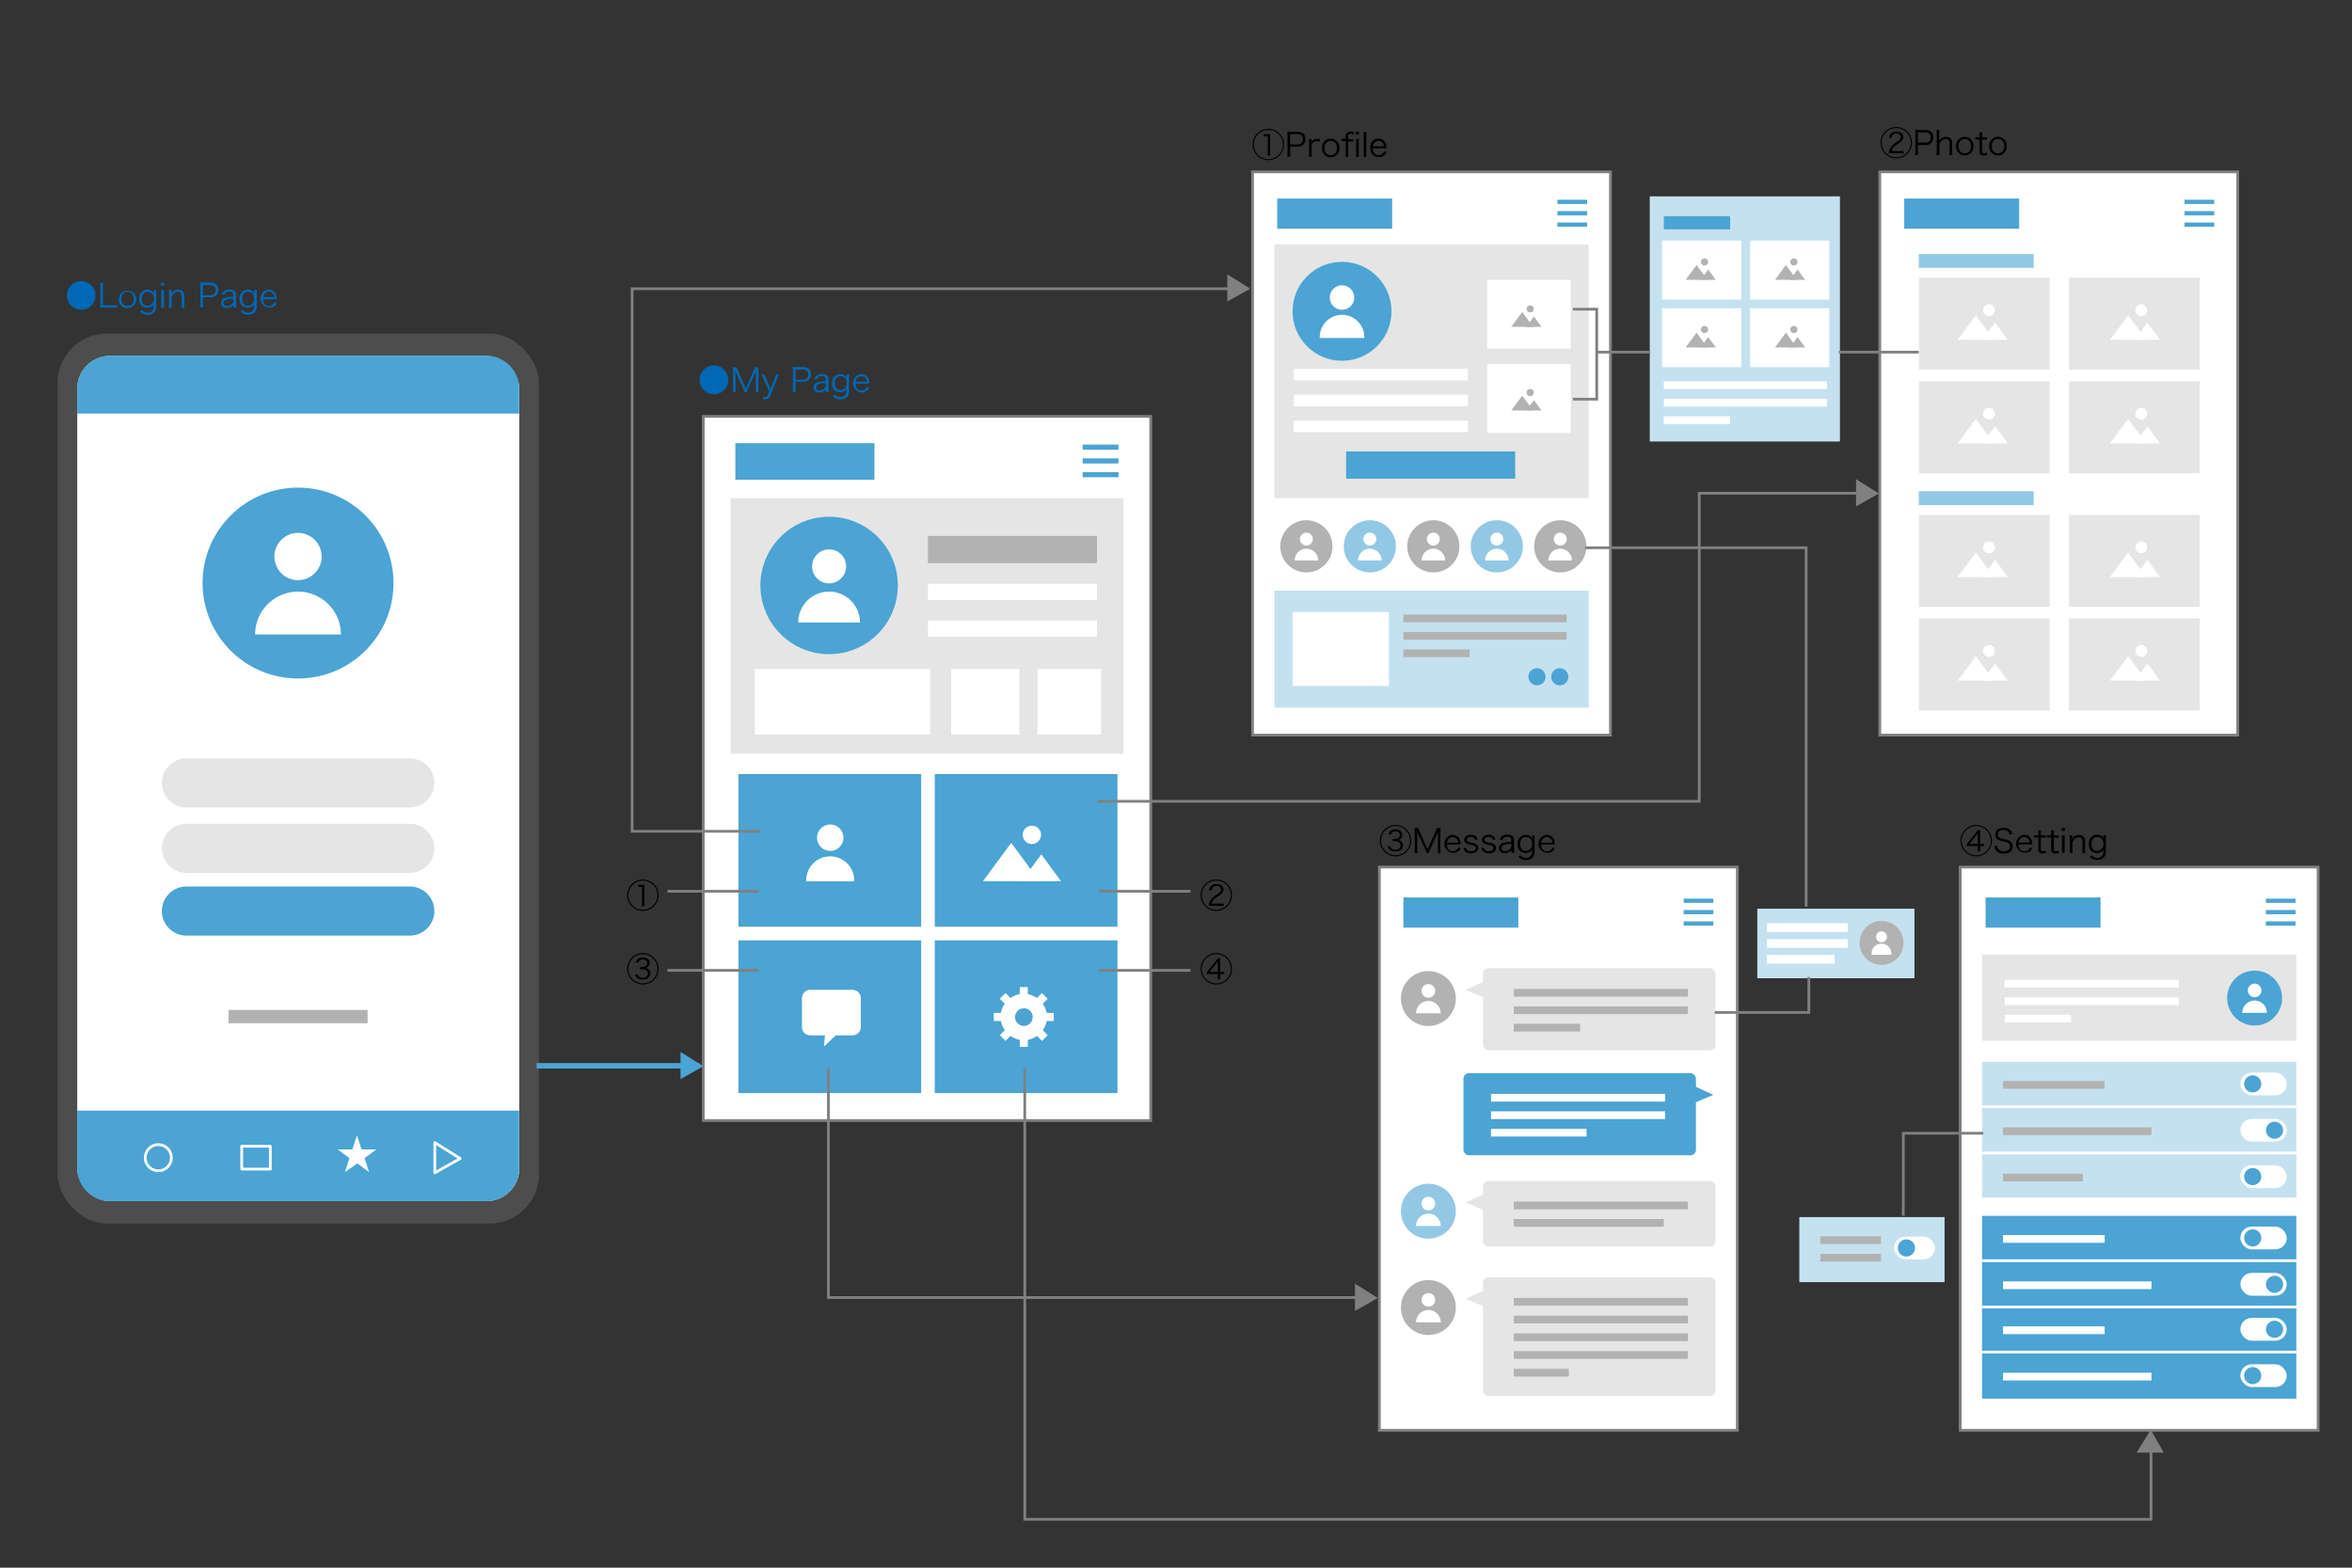 <svg id="レイヤー_1" data-name="レイヤー 1" xmlns="http://www.w3.org/2000/svg" width="600" height="400" viewBox="0 0 600 400">
  <rect x="0" y="0" width="600" height="400" fill="#333333" stroke="none"/>
  <defs>
    <style>
      .cls-1, .cls-11, .cls-12, .cls-14, .cls-8 {
        fill: none;
      }

      .cls-2, .cls-4 {
        fill: #fff;
      }

      .cls-12, .cls-2 {
        stroke: gray;
      }

      .cls-11, .cls-12, .cls-14, .cls-2 {
        stroke-miterlimit: 10;
      }

      .cls-11, .cls-12, .cls-2, .cls-8 {
        stroke-width: 0.7px;
      }

      .cls-3 {
        fill: #4d4d4d;
      }

      .cls-5 {
        fill: #4ba4d3;
      }

      .cls-6 {
        fill: #e5e5e5;
      }

      .cls-7 {
        fill: #b2b2b2;
      }

      .cls-11, .cls-8 {
        stroke: #fff;
      }

      .cls-8 {
        stroke-linecap: round;
        stroke-linejoin: round;
      }

      .cls-9 {
        fill: #c5e1f0;
      }

      .cls-10 {
        fill: #93c8e5;
      }

      .cls-13 {
        fill: gray;
      }

      .cls-14 {
        stroke: #4ba4d3;
        stroke-width: 1.39px;
      }

      .cls-15 {
        fill: #0068b5;
      }
    </style>
  </defs>
  <rect class="cls-1" width="600" height="400"/>
  <rect class="cls-2" x="179.41" y="106.25" width="114.14" height="179.65"/>
  <rect class="cls-2" x="319.53" y="43.85" width="91.31" height="143.72"/>
  <rect class="cls-2" x="479.53" y="43.85" width="91.31" height="143.72"/>
  <g>
    <rect class="cls-3" x="14.68" y="85.12" width="122.81" height="227.07" rx="12.58"/>
    <rect class="cls-4" x="19.7" y="90.82" width="112.77" height="215.65" rx="8.37"/>
    <circle class="cls-5" cx="76.03" cy="148.77" r="24.35"/>
    <path class="cls-5" d="M19.7,283.38v14.73a8.37,8.37,0,0,0,8.37,8.37h96a8.36,8.36,0,0,0,8.36-8.37V283.38Z"/>
    <path class="cls-5" d="M19.7,105.52V99.14a8.36,8.36,0,0,1,8.37-8.36h96a8.36,8.36,0,0,1,8.36,8.36v6.38Z"/>
    <path class="cls-6" d="M110.81,199.76a6.28,6.28,0,0,1-6.26,6.26h-57a6.26,6.26,0,1,1,0-12.52h57A6.28,6.28,0,0,1,110.81,199.76Z"/>
    <path class="cls-6" d="M110.81,216.46a6.28,6.28,0,0,1-6.26,6.26h-57a6.28,6.28,0,0,1-6.26-6.26h0a6.28,6.28,0,0,1,6.26-6.27h57a6.28,6.28,0,0,1,6.26,6.27Z"/>
    <path class="cls-5" d="M110.81,232.46a6.28,6.28,0,0,1-6.26,6.26h-57a6.28,6.28,0,0,1-6.26-6.26h0a6.28,6.28,0,0,1,6.26-6.27h57a6.28,6.28,0,0,1,6.26,6.27Z"/>
    <rect class="cls-7" x="58.3" y="257.68" width="35.47" height="3.4"/>
    <g>
      <circle class="cls-8" cx="40.38" cy="295.39" r="3.34"/>
      <rect class="cls-8" x="61.66" y="292.46" width="7.3" height="5.84"/>
      <polygon class="cls-8" points="110.92 291.53 110.92 299.25 117.39 295.6 110.92 291.53"/>
      <path class="cls-4" d="M92.23,293.28H96l-3,2.23,1.15,3.54-3-2.19L88,299.05l1.15-3.54-3-2.23h3.73l1.18-3.6Z"/>
    </g>
    <circle class="cls-4" cx="76.03" cy="142" r="6.03"/>
    <path class="cls-4" d="M65.09,161.89a10.94,10.94,0,0,1,21.88,0Z"/>
    <rect class="cls-6" x="186.36" y="127.12" width="100.23" height="65.22"/>
    <g>
      <circle class="cls-5" cx="211.51" cy="149.38" r="17.53"/>
      <circle class="cls-4" cx="211.51" cy="144.51" r="4.34"/>
      <path class="cls-4" d="M203.63,158.83a7.88,7.88,0,1,1,15.76,0Z"/>
    </g>
    <rect class="cls-5" x="188.38" y="197.5" width="46.61" height="38.96"/>
    <rect class="cls-4" x="192.55" y="170.72" width="44.75" height="16.7"/>
    <rect class="cls-4" x="242.64" y="170.72" width="17.39" height="16.7"/>
    <rect class="cls-4" x="264.67" y="170.72" width="16.23" height="16.7"/>
    <rect class="cls-7" x="236.72" y="136.75" width="43.13" height="6.96"/>
    <rect class="cls-4" x="236.72" y="148.92" width="43.13" height="4.17"/>
    <rect class="cls-4" x="236.72" y="158.31" width="43.13" height="4.17"/>
    <g>
      <rect class="cls-9" x="448.29" y="231.86" width="40.09" height="17.74"/>
      <g>
        <circle class="cls-7" cx="479.98" cy="240.59" r="5.61"/>
        <circle class="cls-4" cx="479.98" cy="239.03" r="1.39"/>
        <path class="cls-4" d="M477.46,243.61a2.52,2.52,0,1,1,5,0Z"/>
      </g>
      <rect class="cls-4" x="450.77" y="235.57" width="20.59" height="2.23"/>
      <rect class="cls-4" x="450.77" y="239.61" width="20.59" height="2.23"/>
      <rect class="cls-4" x="450.77" y="243.64" width="17.25" height="2.23"/>
    </g>
    <rect class="cls-5" x="238.46" y="197.5" width="46.61" height="38.96"/>
    <rect class="cls-5" x="188.38" y="239.94" width="46.61" height="38.96"/>
    <rect class="cls-5" x="238.46" y="239.94" width="46.61" height="38.96"/>
    <g>
      <circle class="cls-4" cx="211.79" cy="213.74" r="3.38"/>
      <path class="cls-4" d="M205.66,224.88a6.13,6.13,0,1,1,12.25,0Z"/>
    </g>
    <g>
      <polygon class="cls-4" points="265.17 224.84 257.96 215.05 250.75 224.84 265.17 224.84"/>
      <polygon class="cls-4" points="270.68 224.84 265.64 217.99 260.59 224.84 270.68 224.84"/>
      <circle class="cls-4" cx="263.23" cy="213.01" r="2.34"/>
    </g>
    <path class="cls-4" d="M217.47,252.56H206.69a2.12,2.12,0,0,0-2.11,2.11v7.39a2.12,2.12,0,0,0,2.11,2.11h3.77l-.27,2.86,3-2.86h4.3a2.12,2.12,0,0,0,2.11-2.11v-7.39A2.12,2.12,0,0,0,217.47,252.56Z"/>
    <path class="cls-4" d="M267,260.51a5.85,5.85,0,0,1-1,2.34l1.28,1.28-1.46,1.46-1.28-1.28a5.87,5.87,0,0,1-2.34,1v1.8h-2.06v-1.8a5.91,5.91,0,0,1-2.35-1l-1.27,1.28-1.46-1.46,1.27-1.28a5.83,5.83,0,0,1-1-2.34h-1.8v-2.06h1.8a5.85,5.85,0,0,1,1-2.34l-1.28-1.28,1.46-1.46,1.28,1.28a6,6,0,0,1,2.34-1v-1.8h2.06v1.8a6,6,0,0,1,2.34,1l1.28-1.28,1.46,1.46L266,256.11a5.85,5.85,0,0,1,1,2.34h1.81v2.06Zm-3.55-1a2.25,2.25,0,1,0-2.25,2.25A2.24,2.24,0,0,0,263.44,259.48Z"/>
    <rect class="cls-6" x="325.1" y="62.35" width="80.18" height="64.77"/>
    <g>
      <circle class="cls-5" cx="342.35" cy="79.43" r="12.62"/>
      <circle class="cls-4" cx="342.35" cy="75.92" r="3.13"/>
      <path class="cls-4" d="M336.68,86.24a5.68,5.68,0,1,1,11.35,0Z"/>
    </g>
    <g>
      <rect class="cls-4" x="330.04" y="94.13" width="44.42" height="2.92"/>
      <rect class="cls-4" x="330.04" y="100.74" width="44.42" height="2.92"/>
      <rect class="cls-4" x="330.04" y="107.35" width="44.42" height="2.92"/>
      <rect class="cls-4" x="379.39" y="92.92" width="21.33" height="17.53"/>
      <rect class="cls-4" x="379.39" y="71.4" width="21.33" height="17.53"/>
    </g>
    <rect class="cls-2" x="351.88" y="221.24" width="91.31" height="143.72"/>
    <rect class="cls-6" x="378.31" y="247.05" width="59.31" height="20.94" rx="1.39"/>
    <g>
      <circle class="cls-7" cx="364.38" cy="254.78" r="7.01"/>
      <circle class="cls-4" cx="364.38" cy="252.83" r="1.74"/>
      <path class="cls-4" d="M361.23,258.55a3.15,3.15,0,1,1,6.3,0Z"/>
    </g>
    <g>
      <circle class="cls-7" cx="333.26" cy="139.4" r="6.66"/>
      <circle class="cls-4" cx="333.26" cy="137.55" r="1.65"/>
      <path class="cls-4" d="M330.27,143a3,3,0,0,1,6,0Z"/>
    </g>
    <g>
      <circle class="cls-10" cx="349.45" cy="139.4" r="6.66"/>
      <circle class="cls-4" cx="349.45" cy="137.55" r="1.65"/>
      <path class="cls-4" d="M346.46,143a3,3,0,0,1,6,0Z"/>
    </g>
    <g>
      <circle class="cls-7" cx="365.65" cy="139.4" r="6.66"/>
      <circle class="cls-4" cx="365.65" cy="137.55" r="1.65"/>
      <path class="cls-4" d="M362.65,143a3,3,0,0,1,6,0Z"/>
    </g>
    <g>
      <circle class="cls-10" cx="381.84" cy="139.4" r="6.66"/>
      <circle class="cls-4" cx="381.84" cy="137.55" r="1.65"/>
      <path class="cls-4" d="M378.84,143a3,3,0,0,1,6,0Z"/>
    </g>
    <g>
      <circle class="cls-7" cx="398.03" cy="139.4" r="6.66"/>
      <circle class="cls-4" cx="398.03" cy="137.55" r="1.65"/>
      <path class="cls-4" d="M395,143a3,3,0,0,1,6,0Z"/>
    </g>
    <rect class="cls-2" x="500.05" y="221.24" width="91.31" height="143.72"/>
    <rect class="cls-6" x="489.53" y="70.85" width="33.35" height="23.48"/>
    <rect class="cls-6" x="527.8" y="70.85" width="33.35" height="23.48"/>
    <g>
      <polygon class="cls-4" points="508.66 86.71 504.04 80.45 499.43 86.71 508.66 86.71"/>
      <polygon class="cls-4" points="512.19 86.71 508.96 82.33 505.73 86.71 512.19 86.71"/>
      <circle class="cls-4" cx="507.41" cy="79.14" r="1.5"/>
    </g>
    <g>
      <polygon class="cls-4" points="547.5 86.71 542.88 80.45 538.27 86.71 547.5 86.71"/>
      <polygon class="cls-4" points="551.03 86.71 547.8 82.33 544.57 86.71 551.03 86.71"/>
      <circle class="cls-4" cx="546.25" cy="79.14" r="1.5"/>
    </g>
    <rect class="cls-6" x="489.53" y="97.29" width="33.35" height="23.48"/>
    <rect class="cls-6" x="527.8" y="97.29" width="33.35" height="23.48"/>
    <g>
      <polygon class="cls-4" points="508.66 113.15 504.04 106.88 499.43 113.15 508.66 113.15"/>
      <polygon class="cls-4" points="512.19 113.15 508.96 108.76 505.73 113.15 512.19 113.15"/>
      <circle class="cls-4" cx="507.41" cy="105.57" r="1.5"/>
    </g>
    <g>
      <polygon class="cls-4" points="547.5 113.15 542.88 106.88 538.27 113.15 547.5 113.15"/>
      <polygon class="cls-4" points="551.03 113.15 547.8 108.76 544.57 113.15 551.03 113.15"/>
      <circle class="cls-4" cx="546.25" cy="105.57" r="1.5"/>
    </g>
    <rect class="cls-9" x="420.86" y="50.1" width="48.51" height="62.55"/>
    <rect class="cls-4" x="424.01" y="61.39" width="20.18" height="15.05"/>
    <rect class="cls-4" x="446.47" y="61.39" width="20.18" height="15.05"/>
    <g>
      <polygon class="cls-7" points="435.58 71.41 432.79 67.62 430 71.41 435.58 71.41"/>
      <polygon class="cls-7" points="437.72 71.41 435.76 68.76 433.81 71.41 437.72 71.41"/>
      <circle class="cls-7" cx="434.83" cy="66.83" r="0.91"/>
    </g>
    <g>
      <polygon class="cls-7" points="458.38 71.41 455.59 67.62 452.8 71.41 458.38 71.41"/>
      <polygon class="cls-7" points="460.52 71.41 458.57 68.76 456.61 71.41 460.52 71.41"/>
      <circle class="cls-7" cx="457.63" cy="66.83" r="0.91"/>
    </g>
    <rect class="cls-4" x="424.01" y="78.65" width="20.18" height="15.05"/>
    <rect class="cls-4" x="446.47" y="78.65" width="20.18" height="15.05"/>
    <g>
      <polygon class="cls-7" points="435.58 88.66 432.79 84.87 430 88.66 435.58 88.66"/>
      <polygon class="cls-7" points="437.72 88.66 435.76 86.01 433.81 88.66 437.72 88.66"/>
      <circle class="cls-7" cx="434.83" cy="84.08" r="0.91"/>
    </g>
    <g>
      <polygon class="cls-7" points="458.38 88.66 455.59 84.87 452.8 88.66 458.38 88.66"/>
      <polygon class="cls-7" points="460.52 88.66 458.57 86.01 456.61 88.66 460.52 88.66"/>
      <circle class="cls-7" cx="457.63" cy="84.08" r="0.91"/>
    </g>
    <rect class="cls-6" x="489.53" y="131.37" width="33.35" height="23.48"/>
    <rect class="cls-6" x="527.8" y="131.37" width="33.35" height="23.48"/>
    <g>
      <polygon class="cls-4" points="508.66 147.23 504.04 140.97 499.43 147.23 508.66 147.23"/>
      <polygon class="cls-4" points="512.19 147.23 508.96 142.85 505.73 147.23 512.19 147.23"/>
      <circle class="cls-4" cx="507.41" cy="139.66" r="1.5"/>
    </g>
    <g>
      <polygon class="cls-4" points="547.5 147.23 542.88 140.97 538.27 147.23 547.5 147.23"/>
      <polygon class="cls-4" points="551.03 147.23 547.8 142.85 544.57 147.23 551.03 147.23"/>
      <circle class="cls-4" cx="546.25" cy="139.66" r="1.5"/>
    </g>
    <rect class="cls-6" x="489.53" y="157.81" width="33.35" height="23.48"/>
    <rect class="cls-6" x="527.8" y="157.81" width="33.35" height="23.48"/>
    <g>
      <polygon class="cls-4" points="508.66 173.67 504.04 167.41 499.43 173.67 508.66 173.67"/>
      <polygon class="cls-4" points="512.19 173.67 508.96 169.28 505.73 173.67 512.19 173.67"/>
      <circle class="cls-4" cx="507.41" cy="166.1" r="1.5"/>
    </g>
    <g>
      <polygon class="cls-4" points="547.5 173.67 542.88 167.41 538.27 173.67 547.5 173.67"/>
      <polygon class="cls-4" points="551.03 173.67 547.8 169.28 544.57 173.67 551.03 173.67"/>
      <circle class="cls-4" cx="546.25" cy="166.1" r="1.5"/>
    </g>
    <g>
      <rect class="cls-5" x="485.78" y="50.67" width="29.32" height="7.7"/>
      <rect class="cls-5" x="557.28" y="56.77" width="7.56" height="1.08"/>
      <rect class="cls-5" x="557.28" y="53.87" width="7.56" height="1.08"/>
      <rect class="cls-5" x="557.28" y="50.97" width="7.56" height="1.08"/>
    </g>
    <g>
      <rect class="cls-5" x="325.82" y="50.67" width="29.32" height="7.7"/>
      <rect class="cls-5" x="397.31" y="56.77" width="7.56" height="1.08"/>
      <rect class="cls-5" x="397.31" y="53.87" width="7.56" height="1.08"/>
      <rect class="cls-5" x="397.31" y="50.97" width="7.56" height="1.08"/>
    </g>
    <g>
      <rect class="cls-5" x="187.59" y="113.08" width="35.48" height="9.32"/>
      <rect class="cls-5" x="276.19" y="120.46" width="9.15" height="1.31"/>
      <rect class="cls-5" x="276.19" y="116.95" width="9.15" height="1.31"/>
      <rect class="cls-5" x="276.19" y="113.44" width="9.15" height="1.31"/>
    </g>
    <g>
      <rect class="cls-5" x="358.01" y="228.99" width="29.32" height="7.7"/>
      <rect class="cls-5" x="429.51" y="235.09" width="7.56" height="1.08"/>
      <rect class="cls-5" x="429.51" y="232.19" width="7.56" height="1.08"/>
      <rect class="cls-5" x="429.51" y="229.29" width="7.56" height="1.08"/>
    </g>
    <g>
      <rect class="cls-5" x="506.53" y="228.99" width="29.32" height="7.7"/>
      <rect class="cls-5" x="578.03" y="235.09" width="7.56" height="1.08"/>
      <rect class="cls-5" x="578.03" y="232.19" width="7.56" height="1.08"/>
      <rect class="cls-5" x="578.03" y="229.29" width="7.56" height="1.08"/>
    </g>
    <rect class="cls-10" x="489.49" y="64.81" width="29.32" height="3.53"/>
    <rect class="cls-10" x="489.49" y="125.34" width="29.32" height="3.53"/>
    <polyline class="cls-6" points="379.91 249.79 373.88 252.57 379.91 255.12"/>
    <g>
      <rect class="cls-7" x="386.18" y="252.33" width="44.42" height="1.97"/>
      <rect class="cls-7" x="386.18" y="256.78" width="44.42" height="1.97"/>
      <rect class="cls-7" x="386.18" y="261.23" width="16.92" height="1.97"/>
    </g>
    <rect class="cls-6" x="378.31" y="325.89" width="59.31" height="30.33" rx="1.39"/>
    <g>
      <circle class="cls-7" cx="364.38" cy="333.62" r="7.01"/>
      <circle class="cls-4" cx="364.38" cy="331.67" r="1.74"/>
      <path class="cls-4" d="M361.23,337.4a3.15,3.15,0,1,1,6.3,0Z"/>
    </g>
    <polyline class="cls-6" points="379.91 328.63 373.88 331.41 379.91 333.96"/>
    <g>
      <rect class="cls-7" x="386.18" y="331.17" width="44.42" height="1.97"/>
      <rect class="cls-7" x="386.18" y="335.69" width="44.42" height="1.97"/>
      <rect class="cls-7" x="386.18" y="340.22" width="44.42" height="1.97"/>
      <rect class="cls-7" x="386.18" y="344.74" width="44.42" height="1.97"/>
      <rect class="cls-7" x="386.18" y="349.26" width="14.02" height="1.97"/>
    </g>
    <rect class="cls-5" x="373.33" y="273.83" width="59.31" height="20.94" rx="1.39"/>
    <polyline class="cls-5" points="431.04 276.57 437.07 279.36 431.04 281.91"/>
    <g>
      <rect class="cls-4" x="380.36" y="279.11" width="44.42" height="1.97"/>
      <rect class="cls-4" x="380.36" y="283.56" width="44.42" height="1.97"/>
      <rect class="cls-4" x="380.36" y="288.02" width="24.37" height="1.97"/>
    </g>
    <rect class="cls-6" x="378.31" y="301.31" width="59.31" height="16.77" rx="1.39"/>
    <g>
      <circle class="cls-10" cx="364.38" cy="309.04" r="7.01"/>
      <circle class="cls-4" cx="364.38" cy="307.09" r="1.74"/>
      <path class="cls-4" d="M361.23,312.82a3.15,3.15,0,1,1,6.3,0Z"/>
    </g>
    <polyline class="cls-6" points="379.91 304.05 373.88 306.83 379.91 309.38"/>
    <g>
      <rect class="cls-7" x="386.18" y="306.59" width="44.42" height="1.97"/>
      <rect class="cls-7" x="386.18" y="311.04" width="38.26" height="1.97"/>
    </g>
    <rect class="cls-6" x="505.62" y="243.57" width="80.18" height="21.98"/>
    <rect class="cls-9" x="505.62" y="270.93" width="80.18" height="34.63"/>
    <g>
      <circle class="cls-5" cx="575.16" cy="254.66" r="7.01"/>
      <circle class="cls-4" cx="575.16" cy="252.71" r="1.74"/>
      <path class="cls-4" d="M572,258.44a3.15,3.15,0,1,1,6.3,0Z"/>
    </g>
    <rect class="cls-4" x="571.52" y="273.66" width="11.83" height="5.82" rx="2.91"/>
    <circle class="cls-5" cx="574.67" cy="276.56" r="2.19"/>
    <rect class="cls-9" x="325.1" y="150.72" width="80.18" height="29.85"/>
    <rect class="cls-4" x="329.77" y="156.18" width="24.54" height="18.85"/>
    <g>
      <rect class="cls-7" x="358.01" y="156.8" width="41.64" height="1.97"/>
      <rect class="cls-7" x="358.01" y="161.25" width="41.64" height="1.97"/>
      <rect class="cls-7" x="358.01" y="165.7" width="16.92" height="1.97"/>
    </g>
    <g>
      <rect class="cls-4" x="424.44" y="97.32" width="41.64" height="1.97"/>
      <rect class="cls-4" x="424.44" y="101.77" width="41.64" height="1.97"/>
      <rect class="cls-4" x="424.44" y="106.22" width="16.92" height="1.97"/>
      <rect class="cls-5" x="424.44" y="55.16" width="16.92" height="3.36"/>
    </g>
    <circle class="cls-5" cx="397.9" cy="172.68" r="2.19"/>
    <circle class="cls-5" cx="392.09" cy="172.68" r="2.19"/>
    <line class="cls-11" x1="504.2" y1="282.37" x2="587.45" y2="282.37"/>
    <rect class="cls-7" x="510.98" y="275.82" width="25.92" height="1.97"/>
    <g>
      <rect class="cls-9" x="459.01" y="310.54" width="37.05" height="16.6"/>
      <rect class="cls-4" x="483.18" y="315.52" width="10.44" height="5.82" rx="2.91"/>
      <circle class="cls-5" cx="486.33" cy="318.42" r="2.19"/>
      <rect class="cls-7" x="464.37" y="315.43" width="15.48" height="1.97"/>
      <rect class="cls-7" x="464.37" y="319.94" width="15.48" height="1.97"/>
    </g>
    <rect class="cls-4" x="571.52" y="285.48" width="11.83" height="5.82" rx="2.91"/>
    <circle class="cls-5" cx="580.24" cy="288.38" r="2.19"/>
    <line class="cls-11" x1="504.2" y1="294.2" x2="587.45" y2="294.2"/>
    <rect class="cls-7" x="510.98" y="287.65" width="37.86" height="1.97"/>
    <rect class="cls-4" x="571.52" y="297.31" width="11.83" height="5.82" rx="2.91"/>
    <circle class="cls-5" cx="574.67" cy="300.21" r="2.19"/>
    <rect class="cls-7" x="510.98" y="299.47" width="20.35" height="1.97"/>
    <rect class="cls-5" x="505.62" y="310.23" width="80.18" height="46.63"/>
    <rect class="cls-4" x="571.52" y="312.96" width="11.83" height="5.82" rx="2.91"/>
    <circle class="cls-5" cx="574.67" cy="315.86" r="2.19"/>
    <line class="cls-11" x1="504.2" y1="321.67" x2="587.45" y2="321.67"/>
    <rect class="cls-4" x="510.98" y="315.13" width="25.92" height="1.97"/>
    <rect class="cls-4" x="571.52" y="324.79" width="11.83" height="5.82" rx="2.91"/>
    <circle class="cls-5" cx="580.24" cy="327.69" r="2.19"/>
    <line class="cls-11" x1="504.2" y1="333.5" x2="587.45" y2="333.5"/>
    <rect class="cls-4" x="510.98" y="326.95" width="37.86" height="1.97"/>
    <rect class="cls-4" x="571.52" y="336.26" width="11.83" height="5.82" rx="2.91"/>
    <circle class="cls-5" cx="580.24" cy="339.17" r="2.19"/>
    <line class="cls-11" x1="504.2" y1="344.98" x2="587.45" y2="344.98"/>
    <rect class="cls-4" x="510.98" y="338.43" width="25.92" height="1.97"/>
    <rect class="cls-4" x="571.52" y="348.09" width="11.83" height="5.82" rx="2.91"/>
    <circle class="cls-5" cx="574.67" cy="350.99" r="2.19"/>
    <rect class="cls-4" x="510.98" y="350.26" width="37.86" height="1.97"/>
    <g>
      <rect class="cls-4" x="511.4" y="250.01" width="44.42" height="1.97"/>
      <rect class="cls-4" x="511.4" y="254.46" width="44.42" height="1.97"/>
      <rect class="cls-4" x="511.4" y="258.91" width="16.92" height="1.97"/>
    </g>
    <polyline class="cls-12" points="193.94 212.11 161.25 212.11 161.25 73.67 318.46 73.67"/>
    <polyline class="cls-12" points="211.33 272.63 211.33 331.07 350.46 331.07"/>
    <polyline class="cls-12" points="261.42 272.63 261.42 387.65 548.73 387.65 548.73 368"/>
    <polyline class="cls-12" points="279.97 204.46 433.48 204.46 433.48 125.85 476.03 125.85"/>
    <polygon class="cls-13" points="313.09 70 313.09 76.94 318.92 73.66 313.09 70"/>
    <polygon class="cls-13" points="473.48 122.26 473.48 129.21 479.3 125.92 473.48 122.26"/>
    <polygon class="cls-13" points="345.66 327.53 345.66 334.48 351.49 331.19 345.66 327.53"/>
    <line class="cls-14" x1="136.9" y1="271.94" x2="178.41" y2="271.94"/>
    <polygon class="cls-5" points="173.6 268.4 173.6 275.35 179.43 272.06 173.6 268.4"/>
    <polygon class="cls-13" points="545.02 370.64 551.97 370.64 548.68 364.81 545.02 370.64"/>
    <line class="cls-12" x1="170.29" y1="227.41" x2="193.59" y2="227.41"/>
    <line class="cls-12" x1="170.29" y1="247.59" x2="193.59" y2="247.59"/>
    <line class="cls-12" x1="280.38" y1="227.41" x2="303.68" y2="227.41"/>
    <line class="cls-12" x1="280.38" y1="247.59" x2="303.68" y2="247.59"/>
    <path d="M168,228.41a4,4,0,1,1-4-4A4,4,0,0,1,168,228.41Zm-7.72,0a3.72,3.72,0,1,0,3.72-3.72A3.73,3.73,0,0,0,160.31,228.41Zm2.52-2.65a3.89,3.89,0,0,0,.6,0h.46a3.65,3.65,0,0,0,.59,0,10.16,10.16,0,0,0-.07,1.18v3.46a4.74,4.74,0,0,0,.06.8h-.71a4.92,4.92,0,0,0,.06-.8v-4.1h-.37a3.52,3.52,0,0,0-.62,0Z"/>
    <g>
      <path d="M327.56,36.87a4,4,0,1,1-4-4A4,4,0,0,1,327.56,36.87Zm-7.72,0a3.73,3.73,0,1,0,3.72-3.72A3.73,3.73,0,0,0,319.84,36.87Zm2.53-2.64c.18,0,.26,0,.59,0h.46a5,5,0,0,0,.6,0A8.13,8.13,0,0,0,324,35.4v3.47a4,4,0,0,0,.06.8h-.71a5.1,5.1,0,0,0,.06-.8v-4.1H323a4.7,4.7,0,0,0-.62,0Z"/>
      <path d="M328.38,40a5.11,5.11,0,0,0,.07-.93V34.58a6.16,6.16,0,0,0-.07-.95c.3,0,.54,0,.92,0H331c1.29,0,2,.66,2,1.82A1.81,1.81,0,0,1,331,37.41H329.1v1.65a5,5,0,0,0,.07.94ZM331,36.84a1.23,1.23,0,0,0,1.39-1.33c0-.83-.49-1.28-1.39-1.28H329.1v2.61Z"/>
      <path d="M336.56,36.15a2,2,0,0,0-.67-.13,1.24,1.24,0,0,0-1,.51,1.36,1.36,0,0,0-.31.83v1.71a6.71,6.71,0,0,0,.06.93h-.75a7.91,7.91,0,0,0,.06-.94V36.45a6.32,6.32,0,0,0-.06-1h.69V36a2,2,0,0,1,0,.25,1.56,1.56,0,0,1,.46-.51,1.66,1.66,0,0,1,1-.29,3.72,3.72,0,0,1,.75.07Z"/>
      <path d="M337.24,37.76a2.23,2.23,0,1,1,4.45,0,2.23,2.23,0,1,1-4.45,0Zm.64,0c0,1.14.61,1.83,1.59,1.83s1.57-.69,1.57-1.82-.6-1.83-1.56-1.83S337.88,36.61,337.88,37.74Z"/>
      <path d="M342.92,36a4.62,4.62,0,0,0-.76.05v-.64a4.13,4.13,0,0,0,.76,0h.35V35a1.49,1.49,0,0,1,.25-1,1.32,1.32,0,0,1,1.06-.41,2.22,2.22,0,0,1,.88.17l-.17.56a1.34,1.34,0,0,0-.7-.19.64.64,0,0,0-.56.22,1.14,1.14,0,0,0-.13.7v.46h.42a4.91,4.91,0,0,0,.88,0v.64a5.42,5.42,0,0,0-.88-.05h-.42v3A6.41,6.41,0,0,0,344,40h-.75a7,7,0,0,0,.06-.94V36Zm3.74-2.38v.74h-.81v-.74Zm0,1.84a6.22,6.22,0,0,0-.06,1v2.61a6.76,6.76,0,0,0,.06.94h-.75a7.54,7.54,0,0,0,.06-.94V36.45a6.41,6.41,0,0,0-.06-1Z"/>
      <path d="M348.59,33.66a6.17,6.17,0,0,0-.06.94v4.47a6.81,6.81,0,0,0,.06.93h-.75a6.51,6.51,0,0,0,.06-.93V34.59a6.12,6.12,0,0,0-.06-.93Z"/>
      <path d="M350.2,37.85a1.89,1.89,0,0,0,.34,1.17,1.39,1.39,0,0,0,1.17.56,1.36,1.36,0,0,0,1.38-1l.58.23a1.87,1.87,0,0,1-.45.69,2.17,2.17,0,0,1-3.65-1.77,2.1,2.1,0,0,1,2.07-2.37,2,2,0,0,1,2,1.82c0,.09,0,.41.06.64Zm2.85-.53a1.53,1.53,0,0,0-.44-1,1.37,1.37,0,0,0-1-.38,1.3,1.3,0,0,0-1.18.73,1.71,1.71,0,0,0-.21.67Z"/>
    </g>
    <g>
      <path class="cls-15" d="M184.83,94.49a3.66,3.66,0,0,1-2.71,6.11,3.67,3.67,0,0,1-3.67-3.66,3.59,3.59,0,0,1,1.21-2.71,3.67,3.67,0,0,1,2.46-1A3.61,3.61,0,0,1,184.83,94.49Z"/>
      <path class="cls-15" d="M187.94,95.46a9.71,9.71,0,0,1-.37-1c0,.35.06.87.06,1.07v3.57a5.37,5.37,0,0,0,.06,1h-.76a5.52,5.52,0,0,0,.07-1V94.71a5.67,5.67,0,0,0-.07-1h1a3.62,3.62,0,0,0,.28.82l2.06,4.6,2-4.6a5.14,5.14,0,0,0,.29-.82h.95a5.7,5.7,0,0,0-.06,1v4.36a5.44,5.44,0,0,0,.06,1h-.75a5.63,5.63,0,0,0,.06-1V95.45c0-.23,0-.68.06-1a5.1,5.1,0,0,1-.36,1l-1.7,3.75a4.79,4.79,0,0,0-.32.87h-.59a4.09,4.09,0,0,0-.31-.88Z"/>
      <path class="cls-15" d="M194.72,96.54a8.17,8.17,0,0,0-.46-1h.82a4.9,4.9,0,0,0,.28.89l1.21,2.8,1.08-2.8a4.39,4.39,0,0,0,.28-.89h.77c0,.13-.19.45-.41,1l-1.87,4.55a1.12,1.12,0,0,1-1.17.78,3,3,0,0,1-.69-.09l.18-.62a1.06,1.06,0,0,0,.51.14.64.64,0,0,0,.61-.46l.39-.91Z"/>
      <path class="cls-15" d="M202.23,100.06a5.24,5.24,0,0,0,.06-.94V94.64a6.14,6.14,0,0,0-.06-1c.3,0,.53,0,.91,0h1.71c1.28,0,2,.66,2,1.82a1.82,1.82,0,0,1-2.06,1.93h-1.86v1.65a5,5,0,0,0,.07.94Zm2.57-3.16a1.23,1.23,0,0,0,1.39-1.33c0-.84-.48-1.28-1.39-1.28h-1.86V96.9Z"/>
      <path class="cls-15" d="M210.67,99.47a2.19,2.19,0,0,1-.76.51,2.72,2.72,0,0,1-.87.16c-.92,0-1.48-.47-1.48-1.27a1.4,1.4,0,0,1,1.19-1.36,6.4,6.4,0,0,1,1.92-.22V96.8c0-.56-.36-.86-1-.86a1.36,1.36,0,0,0-1,.36,1.17,1.17,0,0,0-.26.49l-.65-.14a1.75,1.75,0,0,1,.46-.75,2.16,2.16,0,0,1,1.47-.47c1.11,0,1.67.46,1.67,1.37v2.34a5.29,5.29,0,0,0,.07.92h-.68Zm0-1.69a5.21,5.21,0,0,0-1.84.24.89.89,0,0,0-.64.86c0,.46.35.75.89.75a1.87,1.87,0,0,0,1.33-.59.88.88,0,0,0,.26-.72Z"/>
      <path class="cls-15" d="M213,100.64a1.39,1.39,0,0,0,.27.3,1.59,1.59,0,0,0,1.11.39,1.42,1.42,0,0,0,1.46-.92,5.09,5.09,0,0,0,.15-1.24,1.5,1.5,0,0,1-.36.46,1.93,1.93,0,0,1-1.3.44,2,2,0,0,1-2.06-2.27,2.07,2.07,0,0,1,2.11-2.32,1.73,1.73,0,0,1,1.61.87c0-.14,0-.21,0-.31v-.48h.67a6.65,6.65,0,0,0-.06.94v3a2.55,2.55,0,0,1-.48,1.74,2.25,2.25,0,0,1-1.74.63,2.3,2.3,0,0,1-1.9-.83Zm1.37-1.1A1.61,1.61,0,0,0,216,97.73,1.54,1.54,0,0,0,214.44,96c-.93,0-1.5.69-1.5,1.8S213.5,99.54,214.39,99.54Z"/>
      <path class="cls-15" d="M218.28,97.91a1.86,1.86,0,0,0,.33,1.16,1.4,1.4,0,0,0,1.18.57,1.37,1.37,0,0,0,1.38-1l.58.23a2,2,0,0,1-.46.69,2.06,2.06,0,0,1-1.51.59,2.38,2.38,0,0,1-.07-4.73,2,2,0,0,1,2,1.81c0,.1.05.42.06.65Zm2.84-.53a1.51,1.51,0,0,0-.44-1,1.34,1.34,0,0,0-1-.37,1.32,1.32,0,0,0-1.19.72,1.88,1.88,0,0,0-.21.68Z"/>
    </g>
    <g>
      <path class="cls-15" d="M23.44,72.93a3.58,3.58,0,0,1,.94,2.44,3.66,3.66,0,1,1-7.32,0,3.61,3.61,0,0,1,1.21-2.71,3.7,3.7,0,0,1,2.45-.94A3.58,3.58,0,0,1,23.44,72.93Z"/>
      <path class="cls-15" d="M26.45,78.49c-.38,0-.62,0-.91,0a5.9,5.9,0,0,0,.07-1V73.14a5.38,5.38,0,0,0-.07-1h.79a5.38,5.38,0,0,0-.07,1V77.9h2.63a6.9,6.9,0,0,0,1-.06v.71a5.89,5.89,0,0,0-1-.06Z"/>
      <path class="cls-15" d="M30.31,76.25a2.23,2.23,0,1,1,2.23,2.35A2.14,2.14,0,0,1,30.31,76.25Zm.64,0c0,1.14.61,1.83,1.59,1.83s1.57-.69,1.57-1.82-.6-1.83-1.56-1.83S31,75.11,31,76.23Z"/>
      <path class="cls-15" d="M36.25,79.08a1.3,1.3,0,0,0,.27.29,1.58,1.58,0,0,0,1.12.39,1.4,1.4,0,0,0,1.45-.92,4.59,4.59,0,0,0,.15-1.23,1.8,1.8,0,0,1-.36.46,2,2,0,0,1-1.29.43,2,2,0,0,1-2.06-2.27,2.07,2.07,0,0,1,2.11-2.32,1.72,1.72,0,0,1,1.6.88c0-.14,0-.21,0-.32V74h.67a6.51,6.51,0,0,0-.06.93v3a2.52,2.52,0,0,1-.48,1.73,2.26,2.26,0,0,1-1.74.64,2.29,2.29,0,0,1-1.89-.84ZM37.62,78a1.62,1.62,0,0,0,1.59-1.81,1.53,1.53,0,0,0-1.54-1.73c-.93,0-1.49.68-1.49,1.79S36.73,78,37.62,78Z"/>
      <path class="cls-15" d="M41.89,72.15v.74h-.81v-.74Zm0,1.85a6.08,6.08,0,0,0-.06.94v2.61a6.76,6.76,0,0,0,.06.94H41.1a7.54,7.54,0,0,0,.06-.94V74.94A6.27,6.27,0,0,0,41.1,74Z"/>
      <path class="cls-15" d="M43.07,78.49a5.22,5.22,0,0,0,.07-.94V74.94a5.53,5.53,0,0,0-.07-.94h.69v.56a2.79,2.79,0,0,1,0,.36,1.82,1.82,0,0,1,1.69-1,1.5,1.5,0,0,1,1.33.63,1.68,1.68,0,0,1,.24,1v2.06a5.87,5.87,0,0,0,0,.93H46.3a6.86,6.86,0,0,0,.06-.94V75.61c0-.75-.36-1.16-1-1.16a1.46,1.46,0,0,0-1.19.66,1.86,1.86,0,0,0-.39.83v1.61a6.86,6.86,0,0,0,.06.94Z"/>
      <path class="cls-15" d="M51.06,78.49a5.11,5.11,0,0,0,.07-.93V73.08a6.16,6.16,0,0,0-.07-1l.92,0h1.7c1.29,0,2,.66,2,1.82a1.82,1.82,0,0,1-2,1.94H51.78v1.64a4.29,4.29,0,0,0,.07.94Zm2.58-3.16A1.23,1.23,0,0,0,55,74c0-.83-.49-1.27-1.39-1.27H51.78v2.6Z"/>
      <path class="cls-15" d="M59.51,77.9a2.31,2.31,0,0,1-.77.51,2.4,2.4,0,0,1-.87.17c-.92,0-1.47-.48-1.47-1.27a1.4,1.4,0,0,1,1.19-1.37,7,7,0,0,1,1.92-.22v-.48c0-.57-.36-.86-1-.86a1.4,1.4,0,0,0-1,.36,1.24,1.24,0,0,0-.26.48l-.65-.14a1.63,1.63,0,0,1,.47-.74,2.08,2.08,0,0,1,1.47-.48c1.1,0,1.67.47,1.67,1.37v2.35a5.28,5.28,0,0,0,.06.91h-.67Zm0-1.68a5.09,5.09,0,0,0-1.85.24.89.89,0,0,0-.63.86c0,.46.34.75.88.75a1.93,1.93,0,0,0,1.34-.59.93.93,0,0,0,.26-.72Z"/>
      <path class="cls-15" d="M61.85,79.08a1.3,1.3,0,0,0,.27.29,1.58,1.58,0,0,0,1.12.39,1.38,1.38,0,0,0,1.45-.92,4.2,4.2,0,0,0,.15-1.23,1.45,1.45,0,0,1-.36.46,1.93,1.93,0,0,1-1.29.43,2,2,0,0,1-2.06-2.27,2.07,2.07,0,0,1,2.11-2.32,1.71,1.71,0,0,1,1.6.88c0-.14,0-.21,0-.32V74h.66a6.6,6.6,0,0,0,0,.93v3A2.52,2.52,0,0,1,65,79.65a2.26,2.26,0,0,1-1.74.64,2.29,2.29,0,0,1-1.89-.84ZM63.22,78a1.62,1.62,0,0,0,1.59-1.81,1.53,1.53,0,0,0-1.54-1.73c-.92,0-1.49.68-1.49,1.79S62.33,78,63.22,78Z"/>
      <path class="cls-15" d="M67.11,76.34a1.89,1.89,0,0,0,.34,1.17A1.47,1.47,0,0,0,70,77.1l.59.23a2.18,2.18,0,0,1-.46.7,2.3,2.3,0,1,1-1.58-4.14,2,2,0,0,1,2,1.81c0,.09,0,.42.06.64ZM70,75.81a1.56,1.56,0,0,0-.44-1,1.37,1.37,0,0,0-1-.38,1.3,1.3,0,0,0-1.18.73,1.71,1.71,0,0,0-.21.67Z"/>
    </g>
    <path d="M168,247.19a4,4,0,1,1-4-4A4,4,0,0,1,168,247.19Zm-7.72,0a3.72,3.72,0,1,0,3.72-3.72A3.73,3.73,0,0,0,160.31,247.19Zm2.34,1.39a1.07,1.07,0,0,0,.41.66,1.54,1.54,0,0,0,.92.25c.82,0,1.33-.41,1.33-1.08s-.49-1.08-1.42-1.08a4.48,4.48,0,0,0-.59,0v-.57l.51,0a2.48,2.48,0,0,0,.73-.12.92.92,0,0,0,.58-.93c0-.55-.42-.9-1.11-.9a1.15,1.15,0,0,0-.83.27,1,1,0,0,0-.31.6l-.64-.15a1.74,1.74,0,0,1,.35-.66,1.79,1.79,0,0,1,1.46-.56c1.05,0,1.7.53,1.7,1.38a1.24,1.24,0,0,1-.5,1.06,1.47,1.47,0,0,1-.7.25,1.44,1.44,0,0,1,.9.3,1.3,1.3,0,0,1,.48,1.09c0,1-.73,1.55-1.93,1.55a2.06,2.06,0,0,1-1.6-.58,1.8,1.8,0,0,1-.37-.7Z"/>
    <g>
      <path d="M360,214.5a4,4,0,1,1-4-4A4,4,0,0,1,360,214.5Zm-7.72,0a3.72,3.72,0,1,0,3.72-3.73A3.72,3.72,0,0,0,352.31,214.5Zm2.34,1.39a1.07,1.07,0,0,0,.41.65,1.54,1.54,0,0,0,.92.26c.82,0,1.32-.41,1.32-1.09s-.48-1.07-1.41-1.07l-.59,0v-.57a5,5,0,0,0,.51,0,2.48,2.48,0,0,0,.73-.12.94.94,0,0,0,.58-.94c0-.55-.42-.9-1.11-.9a1.15,1.15,0,0,0-.83.27,1,1,0,0,0-.31.6l-.64-.14a1.88,1.88,0,0,1,.35-.67,1.82,1.82,0,0,1,1.46-.56c1,0,1.7.54,1.7,1.39a1.25,1.25,0,0,1-.5,1.06,1.47,1.47,0,0,1-.7.24,1.5,1.5,0,0,1,.9.3,1.31,1.31,0,0,1,.48,1.09c0,1-.73,1.56-1.93,1.56a2.07,2.07,0,0,1-1.6-.59,1.66,1.66,0,0,1-.37-.7Z"/>
      <path d="M361.86,213a7.36,7.36,0,0,1-.38-1c0,.36.06.88.06,1.08v3.57a5.32,5.32,0,0,0,.06,1h-.76a4.63,4.63,0,0,0,.07-1v-4.37a4.89,4.89,0,0,0-.07-1h1a3.87,3.87,0,0,0,.28.83l2.06,4.6,2.05-4.6a4,4,0,0,0,.29-.83h1a5.67,5.67,0,0,0-.07,1v4.37a5.19,5.19,0,0,0,.07,1h-.76a5.58,5.58,0,0,0,.06-1V213c0-.24,0-.69.06-1a5.18,5.18,0,0,1-.36,1l-1.7,3.75a4.73,4.73,0,0,0-.32.86h-.59a4,4,0,0,0-.31-.87Z"/>
      <path d="M369.11,215.47a1.9,1.9,0,0,0,.33,1.17,1.4,1.4,0,0,0,1.18.57,1.38,1.38,0,0,0,1.38-1l.58.23a2,2,0,0,1-.46.7,2.3,2.3,0,1,1-1.58-4.14,2,2,0,0,1,2,1.81c0,.09.05.42.06.64ZM372,215a1.52,1.52,0,0,0-.45-1,1.35,1.35,0,0,0-1-.38,1.31,1.31,0,0,0-1.19.73,1.88,1.88,0,0,0-.21.68Z"/>
      <path d="M374,216.29a.88.88,0,0,0,.29.61,1.41,1.41,0,0,0,1,.29c.73,0,1.19-.31,1.19-.8a.56.56,0,0,0-.26-.52,2.93,2.93,0,0,0-1-.3,3.25,3.25,0,0,1-1.24-.43,1,1,0,0,1-.45-.88,1.14,1.14,0,0,1,.36-.81,1.83,1.83,0,0,1,1.3-.43,1.9,1.9,0,0,1,1.31.4,1.26,1.26,0,0,1,.44.76l-.66.11a.82.82,0,0,0-.2-.45,1.2,1.2,0,0,0-.87-.31c-.61,0-1.05.31-1.05.75a.53.53,0,0,0,.29.46,3.13,3.13,0,0,0,.93.28,2.93,2.93,0,0,1,1.32.48,1.09,1.09,0,0,1,.4.86c0,.84-.71,1.36-1.85,1.36a2,2,0,0,1-1.65-.65,1.58,1.58,0,0,1-.27-.66Z"/>
      <path d="M378.52,216.29a.93.93,0,0,0,.29.61,1.42,1.42,0,0,0,1,.29c.72,0,1.18-.31,1.18-.8a.56.56,0,0,0-.26-.52,2.84,2.84,0,0,0-1-.3,3.25,3.25,0,0,1-1.24-.43,1,1,0,0,1-.45-.88,1.14,1.14,0,0,1,.36-.81,1.85,1.85,0,0,1,1.3-.43,1.9,1.9,0,0,1,1.31.4,1.31,1.31,0,0,1,.45.76l-.66.11a.76.76,0,0,0-.21-.45,1.17,1.17,0,0,0-.87-.31c-.61,0-1,.31-1,.75a.52.52,0,0,0,.28.46,3.13,3.13,0,0,0,.93.28,3,3,0,0,1,1.33.48,1.12,1.12,0,0,1,.4.86c0,.84-.71,1.36-1.86,1.36a2,2,0,0,1-1.65-.65,1.9,1.9,0,0,1-.27-.66Z"/>
      <path d="M385.53,217a2.31,2.31,0,0,1-.77.51,2.4,2.4,0,0,1-.87.17c-.92,0-1.47-.48-1.47-1.27a1.4,1.4,0,0,1,1.19-1.37,7,7,0,0,1,1.92-.22v-.48c0-.57-.36-.86-1-.86a1.4,1.4,0,0,0-1,.36,1.24,1.24,0,0,0-.26.48l-.65-.14a1.63,1.63,0,0,1,.47-.74,2.08,2.08,0,0,1,1.47-.48c1.1,0,1.67.47,1.67,1.37v2.35a5.25,5.25,0,0,0,.07.91h-.68Zm0-1.68a5.09,5.09,0,0,0-1.85.24.89.89,0,0,0-.63.86c0,.46.34.75.88.75a1.89,1.89,0,0,0,1.34-.59.93.93,0,0,0,.26-.72Z"/>
      <path d="M387.88,218.21a1,1,0,0,0,.26.29,1.58,1.58,0,0,0,1.12.39,1.39,1.39,0,0,0,1.45-.91,4.34,4.34,0,0,0,.15-1.24,1.34,1.34,0,0,1-.36.46,1.93,1.93,0,0,1-1.29.43,2,2,0,0,1-2.06-2.27,2.07,2.07,0,0,1,2.11-2.32,1.71,1.71,0,0,1,1.6.88c0-.14,0-.21,0-.32v-.47h.66a6.6,6.6,0,0,0-.05.93v3a2.51,2.51,0,0,1-.49,1.74,2.62,2.62,0,0,1-3.63-.21Zm1.36-1.1a1.62,1.62,0,0,0,1.59-1.81,1.53,1.53,0,0,0-1.54-1.73c-.92,0-1.49.68-1.49,1.79S388.35,217.11,389.24,217.11Z"/>
      <path d="M393.13,215.47a1.89,1.89,0,0,0,.34,1.17,1.38,1.38,0,0,0,1.17.57,1.37,1.37,0,0,0,1.38-1l.59.23a2,2,0,0,1-.46.7,2.3,2.3,0,1,1-1.58-4.14,2,2,0,0,1,2,1.81c0,.09,0,.42.06.64ZM396,215a1.56,1.56,0,0,0-.44-1,1.37,1.37,0,0,0-1-.38,1.3,1.3,0,0,0-1.18.73,1.7,1.7,0,0,0-.21.68Z"/>
    </g>
    <path d="M314.29,228.41a4,4,0,1,1-4-4A4,4,0,0,1,314.29,228.41Zm-7.72,0a3.72,3.72,0,1,0,3.72-3.72A3.73,3.73,0,0,0,306.57,228.41Zm2.59,2.68c-.41,0-.53,0-.79,0a3,3,0,0,1,.22-.92,3.37,3.37,0,0,1,1.09-1.4c.17-.14.33-.25,1-.75s.78-.67.78-1.09-.43-.88-1.16-.88a1.14,1.14,0,0,0-1,.46,1.48,1.48,0,0,0-.24.71l-.63-.1a2.06,2.06,0,0,1,.46-1,1.79,1.79,0,0,1,1.43-.55c1.09,0,1.78.54,1.78,1.4a1.42,1.42,0,0,1-.47,1.06,4.26,4.26,0,0,1-.72.55c-.59.4-.93.65-1.12.81a2.16,2.16,0,0,0-.71,1.17h2.24a7.46,7.46,0,0,0,.85,0v.61a8.51,8.51,0,0,0-.86,0Z"/>
    <g>
      <path d="M487.74,36.41a4,4,0,1,1-4-4A4,4,0,0,1,487.74,36.41Zm-7.72,0a3.72,3.72,0,1,0,3.72-3.72A3.73,3.73,0,0,0,480,36.41Zm2.59,2.68c-.41,0-.53,0-.79,0a3,3,0,0,1,.22-.92,3.37,3.37,0,0,1,1.09-1.4c.17-.14.33-.25,1-.75s.78-.67.78-1.09-.43-.88-1.16-.88a1.14,1.14,0,0,0-1,.46,1.48,1.48,0,0,0-.24.71l-.63-.1a2.06,2.06,0,0,1,.46-1,1.79,1.79,0,0,1,1.43-.55c1.09,0,1.78.54,1.78,1.4A1.42,1.42,0,0,1,485.1,36a4.26,4.26,0,0,1-.72.55c-.59.4-.93.65-1.12.81a2.24,2.24,0,0,0-.72,1.17h2.25a7.46,7.46,0,0,0,.85,0v.61a8.51,8.51,0,0,0-.86,0Z"/>
      <path d="M488.56,39.54a5.24,5.24,0,0,0,.06-.94V34.12a6.14,6.14,0,0,0-.06-.95c.3,0,.53,0,.91,0h1.71c1.28,0,2,.66,2,1.82A1.82,1.82,0,0,1,491.13,37h-1.86v1.64a5.12,5.12,0,0,0,.07.95Zm2.57-3.16a1.23,1.23,0,0,0,1.39-1.33c0-.84-.48-1.28-1.39-1.28h-1.86v2.61Z"/>
      <path d="M494,39.54a6.32,6.32,0,0,0,.06-.95V34.14a6.41,6.41,0,0,0-.06-1h.75a4.48,4.48,0,0,0-.07,1v1.41a2.29,2.29,0,0,1,0,.41,1.89,1.89,0,0,1,.46-.56,1.78,1.78,0,0,1,1.25-.45A1.43,1.43,0,0,1,498,36.51V38.6a6.67,6.67,0,0,0,.05.94h-.75a6.13,6.13,0,0,0,.06-.95v-2c0-.72-.36-1.11-1-1.11a1.45,1.45,0,0,0-1.18.61,1.89,1.89,0,0,0-.41.87v1.6a5.77,5.77,0,0,0,.06.95Z"/>
      <path d="M499,37.29a2.23,2.23,0,1,1,4.45,0,2.23,2.23,0,1,1-4.45,0Zm.65,0c0,1.13.61,1.82,1.58,1.82s1.58-.69,1.58-1.82-.6-1.82-1.56-1.82S499.62,36.15,499.62,37.28Z"/>
      <path d="M505.68,33.8a6.07,6.07,0,0,0-.06.92V35h.4a5.32,5.32,0,0,0,.85,0v.63a5.25,5.25,0,0,0-.85,0h-.4v2.91c0,.24,0,.37.11.44a.56.56,0,0,0,.41.14,1.22,1.22,0,0,0,.66-.21l.18.58a2.26,2.26,0,0,1-.94.19,1.12,1.12,0,0,1-.82-.26,1,1,0,0,1-.24-.8v-3h-.33a6.16,6.16,0,0,0-.75,0V35a3.89,3.89,0,0,0,.75,0H505v-.32a6.54,6.54,0,0,0-.05-.92Z"/>
      <path d="M507.46,37.29a2.23,2.23,0,1,1,4.45,0,2.23,2.23,0,1,1-4.45,0Zm.65,0c0,1.13.61,1.82,1.58,1.82s1.58-.69,1.58-1.82-.6-1.82-1.56-1.82S508.11,36.15,508.11,37.28Z"/>
    </g>
    <path d="M314.29,247.19a4,4,0,1,1-4-4A4,4,0,0,1,314.29,247.19Zm-7.72,0a3.72,3.72,0,1,0,3.72-3.72A3.73,3.73,0,0,0,306.57,247.19Zm1.32.82c.14-.14.35-.39.47-.54l1.8-2.25a5.51,5.51,0,0,0,.52-.73h.59a9.7,9.7,0,0,0,0,1.21V248h.26a3,3,0,0,0,.75-.06v.62a6,6,0,0,0-.74-.05h-.27v.61a4.18,4.18,0,0,0,0,.77h-.66a4.63,4.63,0,0,0,.06-.77v-.61h-1.91a7,7,0,0,0-.87,0Zm2.78-1.77c0-.34,0-.62,0-.94-.2.29-.23.32-.49.65L308.56,248h2.11Z"/>
    <g>
      <path d="M508.14,214.5a4,4,0,1,1-4-4A4,4,0,0,1,508.14,214.5Zm-7.72,0a3.73,3.73,0,1,0,3.72-3.73A3.73,3.73,0,0,0,500.42,214.5Zm1.33.81c.13-.14.35-.39.47-.54l1.79-2.24a8.21,8.21,0,0,0,.53-.73h.58c0,.39,0,.58,0,1.2v2.33h.26a3.76,3.76,0,0,0,.75-.05v.62a4.68,4.68,0,0,0-.74-.05h-.27v.61a4.07,4.07,0,0,0,.05.76h-.67a4.42,4.42,0,0,0,.06-.76v-.61h-1.9q-.54,0-.87,0Zm2.77-1.77c0-.34,0-.61,0-.94a7.13,7.13,0,0,1-.48.65l-1.65,2.09h2.1Z"/>
      <path d="M512.62,212.93a1.29,1.29,0,0,0-.29-.7,1.55,1.55,0,0,0-1.23-.48c-.86,0-1.46.46-1.46,1.13a1,1,0,0,0,.72,1,6.75,6.75,0,0,0,1.2.3c1.33.28,1.87.79,1.87,1.76,0,1.18-.81,1.84-2.25,1.84a2.37,2.37,0,0,1-2-.79,2.08,2.08,0,0,1-.39-1.1l.72-.09a1.33,1.33,0,0,0,.26.82,1.7,1.7,0,0,0,1.4.58c1,0,1.59-.47,1.59-1.24a1,1,0,0,0-.48-.9,4.25,4.25,0,0,0-1.38-.41,3.59,3.59,0,0,1-1.14-.38,1.43,1.43,0,0,1-.77-1.32c0-1.05.84-1.73,2.13-1.73a2.22,2.22,0,0,1,1.85.77,2,2,0,0,1,.37.89Z"/>
      <path d="M514.92,215.47a2,2,0,0,0,.33,1.17,1.4,1.4,0,0,0,1.18.57,1.37,1.37,0,0,0,1.38-1l.58.23a1.74,1.74,0,0,1-.46.7,2.29,2.29,0,1,1-1.57-4.14,2,2,0,0,1,2,1.81c0,.09,0,.42.06.64Zm2.85-.52a1.56,1.56,0,0,0-.44-1,1.37,1.37,0,0,0-1-.38,1.3,1.3,0,0,0-1.18.73,1.7,1.7,0,0,0-.21.68Z"/>
      <path d="M520.68,211.88a6.31,6.31,0,0,0-.06.93v.32h.4a5.45,5.45,0,0,0,.86,0v.63a5.3,5.3,0,0,0-.86-.05h-.4v2.91a.63.63,0,0,0,.11.44.56.56,0,0,0,.41.14,1.15,1.15,0,0,0,.66-.22l.18.59a2.26,2.26,0,0,1-.94.19,1.14,1.14,0,0,1-.82-.26,1.09,1.09,0,0,1-.23-.8v-3h-.34a6.3,6.3,0,0,0-.75.05v-.63a4,4,0,0,0,.75,0H520v-.32a6.71,6.71,0,0,0-.06-.93Z"/>
      <path d="M524,211.88a6.43,6.43,0,0,0-.05.93v.32h.4a5.32,5.32,0,0,0,.85,0v.63a5.25,5.25,0,0,0-.85-.05h-.4v2.91a.64.64,0,0,0,.1.44.6.6,0,0,0,.41.14,1.12,1.12,0,0,0,.66-.22l.19.59a2.3,2.3,0,0,1-1,.19,1.11,1.11,0,0,1-.81-.26,1.05,1.05,0,0,1-.24-.8v-3h-.33a6,6,0,0,0-.75.05v-.63a3.89,3.89,0,0,0,.75,0h.33v-.32a6.71,6.71,0,0,0-.06-.93Z"/>
      <path d="M526.75,211.28V212h-.81v-.74Zm0,1.85a6.08,6.08,0,0,0-.06.94v2.61a6.65,6.65,0,0,0,.06.94H526a7.4,7.4,0,0,0,0-.94v-2.61a6.41,6.41,0,0,0,0-.94Z"/>
      <path d="M527.94,217.62a5.3,5.3,0,0,0,.06-.94v-2.61a5.57,5.57,0,0,0-.06-.94h.69v.56a1.87,1.87,0,0,1,0,.36,1.84,1.84,0,0,1,1.69-1,1.49,1.49,0,0,1,1.33.63,1.68,1.68,0,0,1,.24,1v2.06a5.68,5.68,0,0,0,.06.93h-.75a6.93,6.93,0,0,0,.05-.94v-1.94c0-.75-.35-1.16-1-1.16a1.46,1.46,0,0,0-1.2.66,2,2,0,0,0-.38.83v1.61a6.86,6.86,0,0,0,.06.94Z"/>
      <path d="M533.61,218.21a1.1,1.1,0,0,0,.27.29,1.58,1.58,0,0,0,1.12.39,1.41,1.41,0,0,0,1.45-.91,4.76,4.76,0,0,0,.15-1.24,1.47,1.47,0,0,1-.36.46,2,2,0,0,1-1.29.43,2,2,0,0,1-2.06-2.27A2.07,2.07,0,0,1,535,213a1.72,1.72,0,0,1,1.6.88c0-.14,0-.21,0-.32v-.47h.67a6.51,6.51,0,0,0-.06.93v3a2.57,2.57,0,0,1-.48,1.74,2.29,2.29,0,0,1-1.74.63,2.26,2.26,0,0,1-1.89-.84Zm1.37-1.1a1.62,1.62,0,0,0,1.59-1.81,1.53,1.53,0,0,0-1.54-1.73c-.93,0-1.49.68-1.49,1.79S534.09,217.11,535,217.11Z"/>
    </g>
    <polyline class="cls-12" points="401.25 78.89 407.33 78.89 407.33 101.85 401.25 101.85"/>
    <polyline class="cls-12" points="404.38 139.76 460.75 139.76 460.75 231.35"/>
    <line class="cls-12" x1="407.51" y1="89.85" x2="420.73" y2="89.85"/>
    <line class="cls-12" x1="469.08" y1="89.85" x2="489.48" y2="89.85"/>
    <polyline class="cls-12" points="505.94 289.15 485.54 289.15 485.54 310.2"/>
    <polyline class="cls-12" points="437.42 258.33 461.44 258.33 461.44 249.28"/>
    <g>
      <polygon class="cls-7" points="391.12 83.4 388.32 79.61 385.53 83.4 391.12 83.4"/>
      <polygon class="cls-7" points="393.25 83.4 391.3 80.75 389.35 83.4 393.25 83.4"/>
      <circle class="cls-7" cx="390.36" cy="78.82" r="0.91"/>
    </g>
    <g>
      <polygon class="cls-7" points="391.12 104.74 388.32 100.95 385.53 104.74 391.12 104.74"/>
      <polygon class="cls-7" points="393.25 104.74 391.3 102.08 389.35 104.74 393.25 104.74"/>
      <circle class="cls-7" cx="390.36" cy="100.16" r="0.91"/>
    </g>
    <rect class="cls-5" x="343.4" y="115.18" width="43.13" height="6.96"/>
  </g>
</svg>
